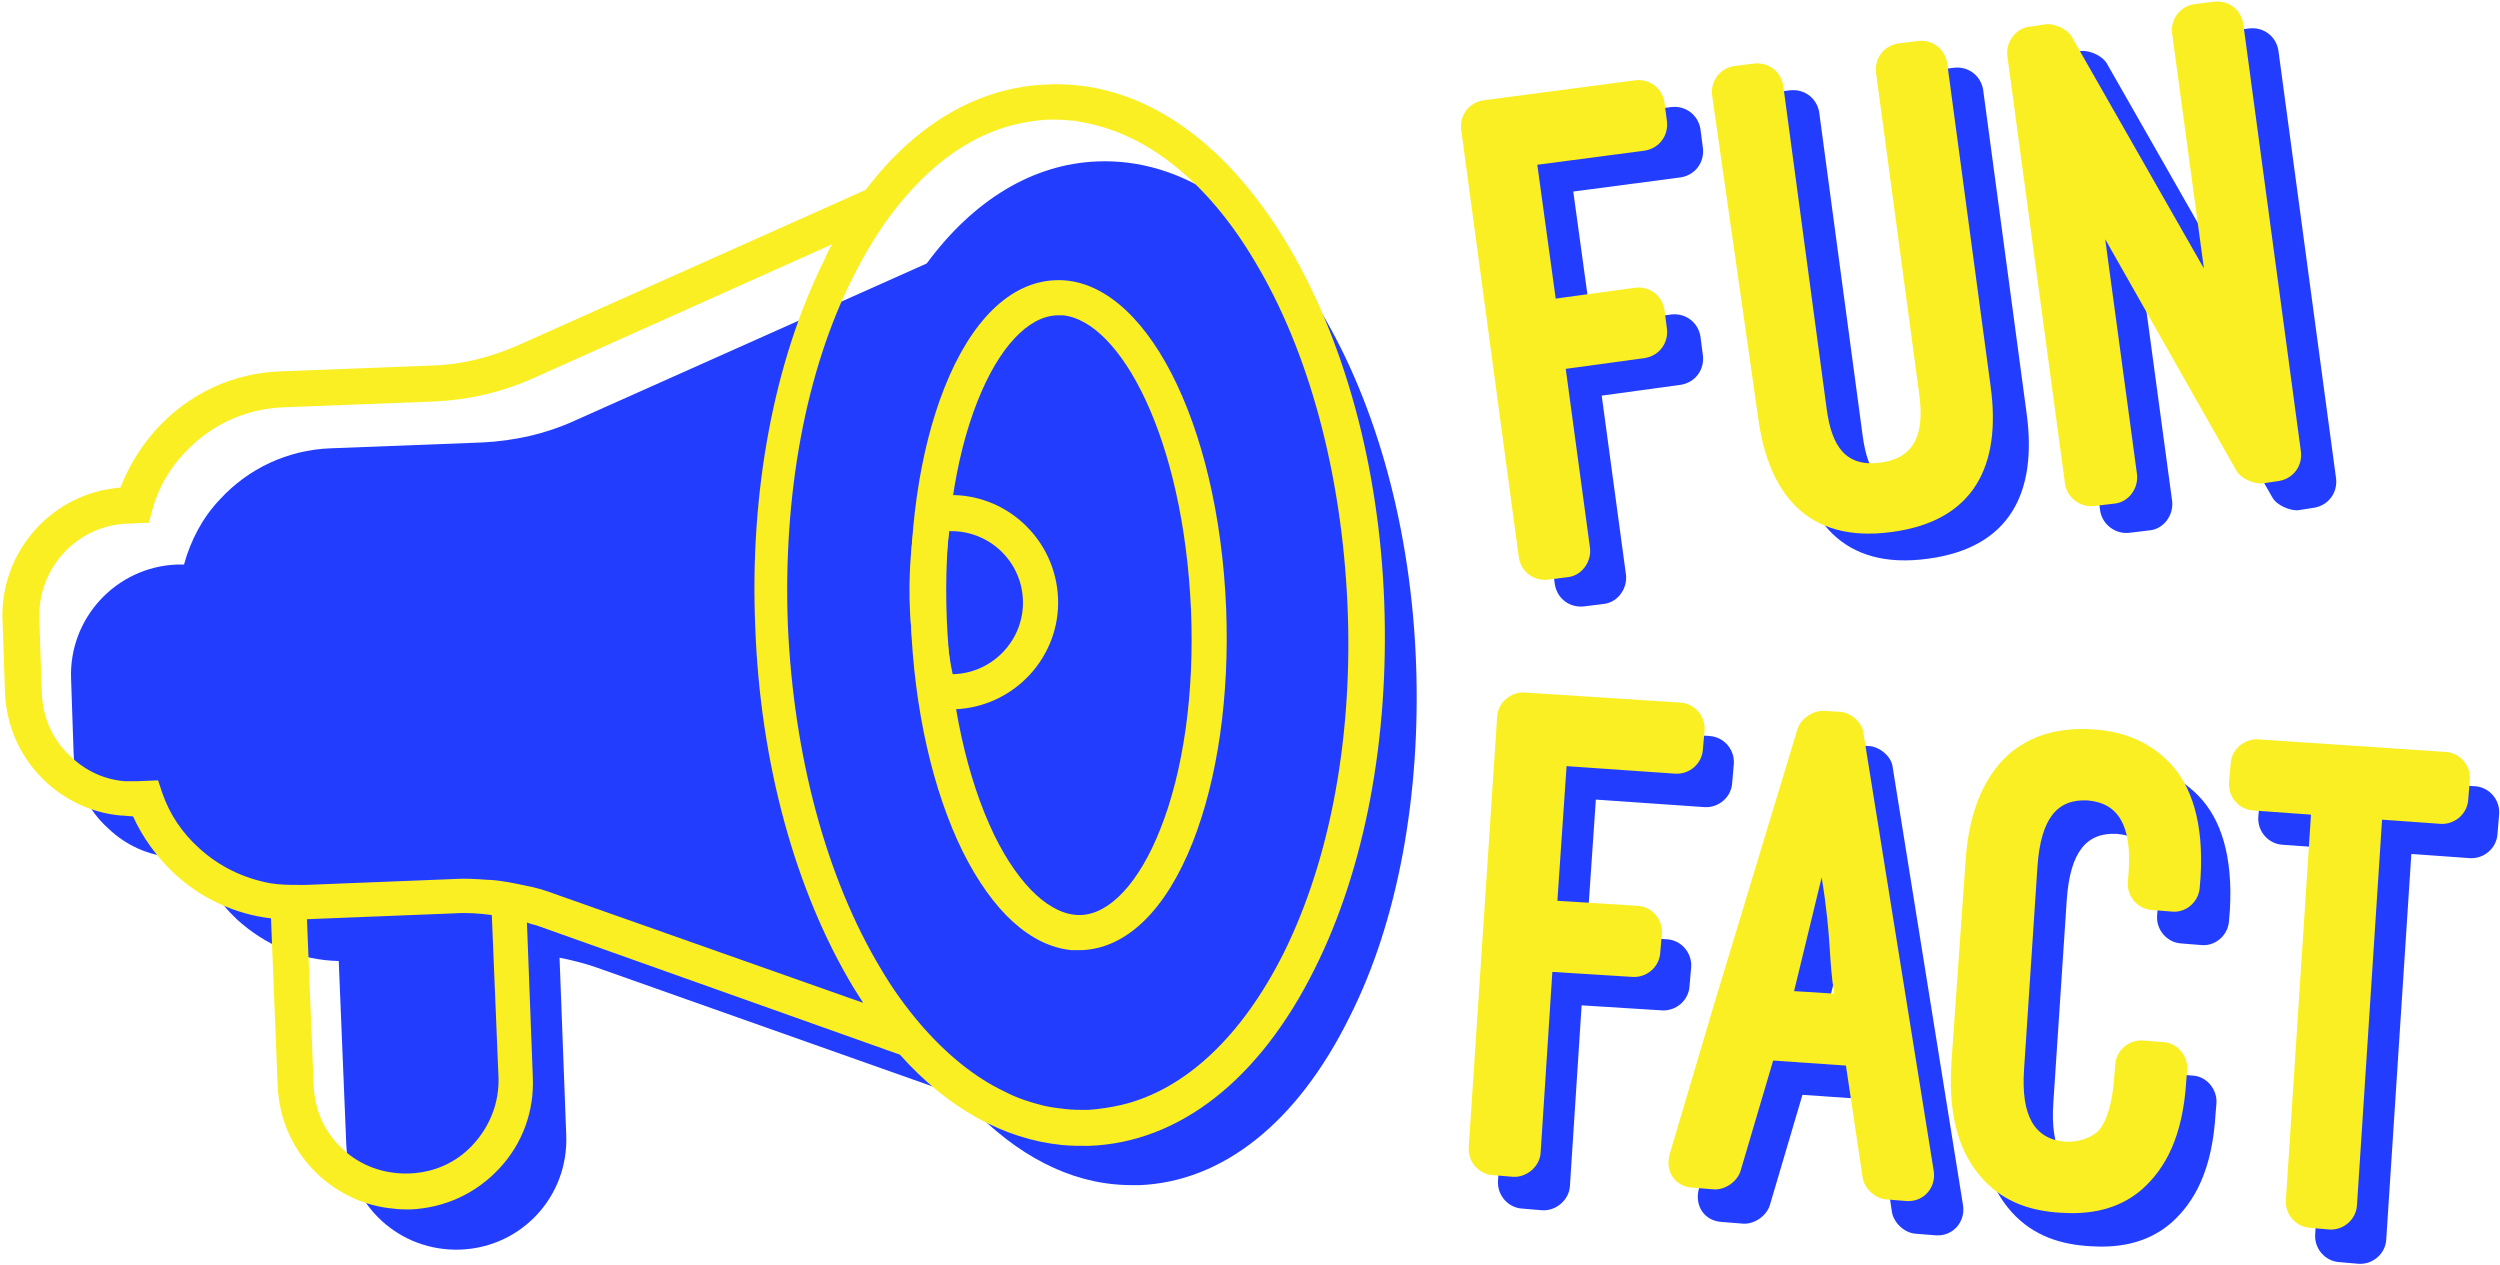 <?xml version="1.0" encoding="UTF-8" standalone="no"?><svg xmlns="http://www.w3.org/2000/svg" xmlns:xlink="http://www.w3.org/1999/xlink" fill="#000000" height="151.2" preserveAspectRatio="xMidYMid meet" version="1" viewBox="100.4 174.4 298.9 151.2" width="298.9" zoomAndPan="magnify"><path d="M137,280l0,0.1l17.6-0.7c1.4-0.1,2.8,0,4.2,0.1c0.1,0,0.2,0,0.2,0l0-0.4L137,280z" fill="none"/><g id="change1_3"><path d="M269.7,253.6c-0.6-15.9-4.7-30.8-11.4-42c-7.2-12-16.7-18.3-26.7-17.9c-7.7,0.3-14.8,4.6-20.4,12.2l-42.1,18.8 c-3.5,1.6-7.2,2.4-11,2.6l-18.2,0.7c-5.1,0.2-9.8,2.4-13.2,6.1c-2.1,2.2-3.5,4.9-4.3,7.8l-0.9,0c-7.2,0.3-12.9,6.4-12.6,13.7 l0.3,8.8c0.1,3.5,1.6,6.8,4.2,9.1c2.1,2,4.8,3.2,7.7,3.4c0.6,0.1,1.2,0.1,1.8,0l0.9,0c1,2.8,2.7,5.3,4.9,7.4c3.4,3.1,7.6,4.9,12.2,5 l0.9,21.9c0.3,7.3,6.4,12.9,13.7,12.6c7.3-0.3,12.9-6.4,12.6-13.7l-0.8-21.2c1.5,0.3,3.1,0.7,4.5,1.2l43.5,15.4 c5.5,6.2,11.8,9.9,18.4,10.5c1,0.1,1.9,0.1,2.9,0.1c10-0.4,18.9-7.5,25.1-20C267.5,284.7,270.3,269.5,269.7,253.6z" fill="#233dff"/></g><g fill="#233dff" id="change1_1"><path d="M300.2,187.2c1.7-0.2,3.2,0.9,3.5,2.6l0.3,2.3c0.2,1.7-0.9,3.2-2.6,3.5l-12.9,1.7l2.2,16l9.5-1.3 c1.7-0.2,3.2,0.9,3.5,2.6l0.3,2.3c0.2,1.7-0.9,3.2-2.6,3.5l-9.5,1.3l2.9,21.4c0.2,1.7-1,3.3-2.6,3.5l-2.4,0.3 c-1.7,0.2-3.2-0.9-3.5-2.6l-6.9-51.2c-0.2-1.7,0.9-3.2,2.6-3.5L300.2,187.2z"/><path d="M309.4,189c-0.2-1.7,0.9-3.2,2.6-3.5l2.4-0.3c1.7-0.2,3.2,0.9,3.5,2.6l5.2,38.7c0.6,4.5,2.3,7,6.5,6.4 c4.3-0.6,5.1-3.8,4.6-7.9l-5.2-38.7c-0.2-1.7,0.9-3.2,2.6-3.5l2.4-0.3c1.7-0.2,3.2,0.9,3.5,2.6l5.2,38.7c1.3,9.5-2,16.1-11.8,17.4 c-10.2,1.4-14.8-4.7-16-13.7L309.4,189z"/><path d="M375.2,235.4c-1,0.1-2.6-0.6-3.1-1.5l-15.8-27.7l3.8,28.1c0.2,1.7-1,3.3-2.6,3.5l-2.5,0.3 c-1.6,0.2-3.2-0.9-3.5-2.6l-6.9-51.2c-0.2-1.7,1-3.3,2.6-3.5l2-0.3c1.1-0.1,2.6,0.6,3.1,1.5l15.8,27.7l-3.8-28.1 c-0.2-1.7,0.9-3.2,2.6-3.5l2.4-0.3c1.7-0.2,3.2,0.9,3.5,2.6l6.9,51.2c0.2,1.7-0.9,3.2-2.6,3.5L375.2,235.4z"/></g><g fill="#233dff" id="change1_2"><path d="M304.8,262.4c1.7,0.1,3,1.6,2.9,3.3l-0.2,2.3c-0.1,1.7-1.6,3-3.3,2.9l-13-0.9l-1.1,16.1l9.6,0.6 c1.7,0.1,3,1.6,2.9,3.3l-0.2,2.3c-0.1,1.7-1.6,3-3.3,2.9l-9.6-0.6l-1.4,21.6c-0.1,1.7-1.7,3-3.3,2.9l-2.4-0.2 c-1.7-0.1-3-1.6-2.9-3.3l3.4-51.5c0.1-1.7,1.6-3,3.3-2.9L304.8,262.4z"/><path d="M324.6,305.9l-8.7-0.6l-3.9,13.2c-0.4,1.3-1.9,2.3-3.2,2.2l-2.5-0.2c-2.1-0.1-3.3-1.9-2.8-3.9l5.3-17.9l10-33 c0.4-1.3,1.9-2.3,3.2-2.2l1.9,0.1c1.3,0.1,2.7,1.3,2.8,2.6l8.4,52.3c0.3,2-1.2,3.7-3.2,3.6l-2.5-0.2c-1.3-0.1-2.6-1.3-2.8-2.6 L324.6,305.9z M318.4,297l4.8,0.3c-0.7-4.2-0.3-6.5-1.5-13.9L318.4,297z"/><path d="M338.9,281.4c0.4-6.5,2.6-10.7,5.5-13.1c3-2.4,6.5-2.9,9.7-2.7c3.2,0.2,6.5,1.2,9.2,4 c2.6,2.7,4.1,7.1,3.7,13.7l-0.1,1.2c-0.1,1.7-1.6,3-3.2,2.9l-2.5-0.2c-1.7-0.1-3-1.6-2.9-3.3l0.1-1.2c0.4-5.7-1.3-8.3-4.9-8.6 c-3.6-0.2-5.6,2.1-6,7.9l-1.6,24.2c-0.4,5.7,1.3,8.4,4.9,8.7c1.6,0.1,3.2-0.5,4-1.3c1.1-1.3,1.7-3.6,1.9-6.7l0.1-1.2 c0.1-1.7,1.6-3,3.3-2.9l2.5,0.2c1.6,0.1,2.9,1.6,2.8,3.3l-0.1,1.2c-0.4,6.8-2.5,10.6-5.3,13.1c-3,2.6-6.6,3-9.7,2.8 c-3.3-0.2-6.7-1.1-9.4-4.1c-2.5-2.8-4.1-6.9-3.7-13.7L338.9,281.4z"/><path d="M370.6,269.8c0.1-1.7,1.6-3,3.3-2.9l22.4,1.5c1.7,0.1,3,1.6,2.9,3.3l-0.2,2.4c-0.1,1.7-1.6,3-3.3,2.9l-7-0.5 l-3,46.1c-0.1,1.7-1.6,3-3.3,2.9l-2.3-0.2c-1.7-0.1-3-1.6-2.9-3.3l3-46.1l-6.9-0.5c-1.7-0.1-3-1.6-2.9-3.3L370.6,269.8z"/></g><path d="M154.7,283.7l-17.6,0.7l0.8,19.8c0.1,2.9,1.4,5.7,3.5,7.7c2.2,2,5,3,7.9,2.9c2.9-0.1,5.7-1.4,7.7-3.5 c2-2.2,3-5,2.9-7.9l-0.8-19.4C157.7,283.7,156.2,283.6,154.7,283.7z" fill="none"/><path d="M261.6,246.6c-0.6-15.6-4.5-30.1-11.1-41c-5.8-9.6-13-15.4-20.7-16.6c-0.5-0.1-0.9-0.1-1.4-0.2 c-0.9-0.1-1.8-0.1-2.6-0.1c-1.7,0.1-3.5,0.4-5.1,0.9c-1.6,0.5-3.2,1.2-4.7,2.1c-3.4,2-6.5,5-9.3,8.8c-1.5,2.1-2.9,4.4-4.2,7 c-5.6,11.3-8.4,26.1-7.8,41.7c0.6,15.6,4.5,30.1,11.1,41c1.5,2.5,3.1,4.7,4.7,6.6c3.1,3.6,6.5,6.4,10.1,8.1c1.5,0.7,3.1,1.3,4.7,1.7 c0.9,0.2,1.7,0.3,2.6,0.4c0.9,0.1,1.8,0.1,2.7,0.1c1.3-0.1,2.7-0.2,4-0.6c7.6-1.9,14.4-8.2,19.4-18.2 C259.5,277,262.2,262.2,261.6,246.6L261.6,246.6z" fill="none"/><g id="change2_1"><path d="M228.5,288c-4.9-0.5-9.4-4.6-13-11.8c-3.6-7.3-5.8-17.1-6.2-27.5c-0.4-10.4,1-20.3,4-27.9 c3.2-8.1,7.9-12.7,13.3-12.9c10.6-0.4,19.5,16.9,20.4,39.3l0,0c0.4,10.4-1,20.3-4,27.9c-3.2,8.1-7.9,12.7-13.3,12.9 C229.3,288,228.9,288,228.5,288z M227.5,212.1c-0.2,0-0.5,0-0.7,0c-3.5,0.1-7,3.9-9.5,10.2c-2.8,7-4.1,16.3-3.7,26.2 c0.4,9.8,2.4,19,5.7,25.8c3,6.1,6.8,9.6,10.3,9.5c3.5-0.1,7-3.9,9.5-10.2c2.8-7,4.1-16.3,3.7-26.2l0,0 C241.9,226.6,234.3,212.8,227.5,212.1z" fill="#f9ef23"/></g><g id="change2_2"><path d="M213,259.1c-0.3,0-0.5-0.1-0.8-0.1l-1.4-0.2l-0.3-1.4c-0.7-3.1-1.1-6.5-1.3-9.9c-0.2-4.1,0.1-8.3,0.8-12 l0.3-1.4l1.4-0.3c0.6-0.1,1.3-0.2,1.9-0.2l0,0c7-0.3,13,5.2,13.3,12.3c0.3,7-5.2,13-12.3,13.3C214.1,259.2,213.5,259.2,213,259.1z M213.9,237.9c-0.4,3-0.6,6.2-0.5,9.5c0.1,2.6,0.4,5.2,0.9,7.6c0.1,0,0.1,0,0.2,0c4.7-0.2,8.4-4.2,8.2-8.9 C222.5,241.4,218.6,237.8,213.9,237.9z" fill="#f9ef23"/></g><g id="change2_3"><path d="M265.9,246.4c-0.6-16.3-4.8-31.5-11.7-43c-7.6-12.6-17.7-19.4-28.6-18.9c-8.2,0.3-15.7,4.7-21.7,12.6 l-41.6,18.6c-3.2,1.4-6.7,2.3-10.2,2.4l-18.2,0.7c-5.6,0.2-10.8,2.6-14.7,6.8c-1.9,2.1-3.4,4.5-4.4,7.1c-8.1,0.6-14.4,7.6-14.1,15.8 l0.3,8.8c0.2,4.1,1.9,7.8,4.9,10.6c2.5,2.3,5.6,3.7,8.9,4c0.5,0,1,0.1,1.5,0.1c1.2,2.6,2.8,4.8,4.9,6.8c3.2,3,7.3,4.9,11.6,5.4 l0.8,20.1c0.2,4.1,1.9,7.8,4.9,10.6c2.5,2.3,5.6,3.7,8.9,4c0.7,0.1,1.4,0.1,2.1,0.1c4.1-0.2,7.8-1.9,10.6-4.9c2.8-3,4.2-6.9,4-11 l-0.7-18.4c0.5,0.2,1.1,0.3,1.6,0.5l43,15.3c5.7,6.4,12.4,10.1,19.4,10.8c1.1,0.1,2.1,0.1,3.2,0.1c10.8-0.4,20.4-7.9,27-21.2 C263.6,278.2,266.5,262.7,265.9,246.4z M157,311.2c-2,2.2-4.7,3.4-7.7,3.5c-2.9,0.1-5.8-0.9-7.9-2.9c-2.2-2-3.4-4.7-3.5-7.7 l-0.8-19.8l17.6-0.7c1.5-0.1,3,0,4.5,0.2l0.8,19.4C160.1,306.2,159,309,157,311.2z M166.5,281.2c-1.1-0.4-2.1-0.7-3.2-0.9 c-1.4-0.3-2.8-0.6-4.3-0.7c-0.1,0-0.2,0-0.2,0c-1.4-0.1-2.8-0.2-4.2-0.1l-17.6,0.7l-0.7,0c-1.2,0-2.4,0-3.6-0.2 c-3.2-0.6-6.1-2-8.5-4.2c-2-1.8-3.5-4-4.4-6.6l-0.5-1.5l-2.5,0.1c-0.5,0-1,0-1.5,0c-2.4-0.2-4.6-1.2-6.4-2.9c-2.2-2-3.4-4.7-3.5-7.7 l-0.3-8.8c-0.2-6.1,4.5-11.2,10.6-11.4l2.5-0.1l0.4-1.5c0.7-2.6,2-4.9,3.9-6.9c3.1-3.3,7.2-5.2,11.7-5.4l18.2-0.7 c4.1-0.2,8-1.1,11.8-2.8l35.7-16c-0.4,0.6-0.7,1.3-1,2c-5.9,11.9-8.9,27.5-8.2,43.8c0.6,16.3,4.8,31.5,11.7,43 c0.4,0.6,0.8,1.3,1.2,1.9L166.5,281.2z M253.9,288.3c-5,10-11.8,16.4-19.4,18.2c-1.3,0.3-2.6,0.5-4,0.6c-0.9,0-1.8,0-2.7-0.1 c-0.9-0.1-1.7-0.2-2.6-0.4c-1.6-0.4-3.2-0.9-4.7-1.7c-3.6-1.7-7-4.5-10.1-8.1c-1.7-2-3.3-4.2-4.7-6.6c-6.5-10.8-10.4-25.4-11.1-41 c-0.6-15.6,2.1-30.4,7.8-41.7c1.3-2.6,2.7-4.9,4.2-7c2.8-3.8,5.9-6.8,9.3-8.8c1.5-0.9,3.1-1.6,4.7-2.1c1.7-0.5,3.4-0.8,5.1-0.9 c0.9,0,1.8,0,2.6,0.1c0.5,0,0.9,0.1,1.4,0.2c7.7,1.3,15,7,20.7,16.6c6.5,10.8,10.4,25.4,11.1,41l0,0 C262.2,262.2,259.5,277,253.9,288.3z" fill="#f9ef23"/></g><g fill="#f9ef23" id="change2_4"><path d="M295.9,184c1.7-0.2,3.2,0.9,3.5,2.6l0.3,2.3c0.2,1.7-0.9,3.2-2.6,3.5l-12.9,1.7l2.2,16l9.5-1.3 c1.7-0.2,3.2,0.9,3.5,2.6l0.3,2.3c0.2,1.7-0.9,3.2-2.6,3.5l-9.5,1.3l2.9,21.4c0.2,1.7-1,3.3-2.6,3.5l-2.4,0.3 c-1.7,0.2-3.2-0.9-3.5-2.6l-6.9-51.2c-0.2-1.7,0.9-3.2,2.6-3.5L295.9,184z"/><path d="M305.1,185.8c-0.2-1.7,0.9-3.2,2.6-3.5l2.4-0.3c1.7-0.2,3.2,0.9,3.5,2.6l5.2,38.7c0.6,4.5,2.3,7,6.5,6.4 c4.3-0.6,5.1-3.8,4.6-7.9l-5.2-38.7c-0.2-1.7,0.9-3.2,2.6-3.5l2.4-0.3c1.7-0.2,3.2,0.9,3.5,2.6l5.2,38.7c1.3,9.5-2,16.1-11.8,17.4 c-10.2,1.4-14.8-4.7-16-13.7L305.1,185.8z"/><path d="M370.9,232.2c-1,0.1-2.6-0.6-3.1-1.5L352.1,203l3.8,28.1c0.2,1.7-1,3.3-2.6,3.5l-2.5,0.3 c-1.6,0.2-3.2-0.9-3.5-2.6l-6.9-51.2c-0.2-1.7,1-3.3,2.6-3.5l2-0.3c1.1-0.1,2.6,0.6,3.1,1.5l15.8,27.7l-3.8-28.1 c-0.2-1.7,0.9-3.2,2.6-3.5l2.4-0.3c1.7-0.2,3.2,0.9,3.5,2.6l6.9,51.2c0.2,1.7-0.9,3.2-2.6,3.5L370.9,232.2z"/></g><g fill="#f9ef23" id="change2_5"><path d="M301.3,258.4c1.7,0.1,3,1.6,2.9,3.3L304,264c-0.1,1.7-1.6,3-3.3,2.9l-13-0.9l-1.1,16.1l9.6,0.6 c1.7,0.1,3,1.6,2.9,3.3l-0.2,2.3c-0.1,1.7-1.6,3-3.3,2.9l-9.6-0.6l-1.4,21.6c-0.1,1.7-1.7,3-3.3,2.9l-2.4-0.2 c-1.7-0.1-3-1.6-2.9-3.3l3.4-51.5c0.1-1.7,1.6-3,3.3-2.9L301.3,258.4z"/><path d="M321.1,301.8l-8.7-0.6l-3.9,13.2c-0.4,1.3-1.9,2.3-3.2,2.2l-2.5-0.2c-2.1-0.1-3.3-1.9-2.8-3.9l5.3-17.9l10-33 c0.4-1.3,1.9-2.3,3.2-2.2l1.9,0.1c1.3,0.1,2.7,1.3,2.8,2.6l8.4,52.3c0.3,2-1.2,3.7-3.2,3.6l-2.5-0.2c-1.3-0.1-2.6-1.3-2.8-2.6 L321.1,301.8z M314.9,292.9l4.8,0.3c-0.7-4.2-0.3-6.5-1.5-13.9L314.9,292.9z"/><path d="M335.4,277.4c0.4-6.5,2.6-10.7,5.5-13.1c3-2.4,6.5-2.9,9.7-2.7c3.2,0.2,6.5,1.2,9.2,4 c2.6,2.7,4.1,7.1,3.7,13.7l-0.1,1.2c-0.1,1.7-1.6,3-3.2,2.9l-2.5-0.2c-1.7-0.1-3-1.6-2.9-3.3l0.1-1.2c0.4-5.7-1.3-8.3-4.9-8.6 c-3.6-0.2-5.6,2.1-6,7.9l-1.6,24.2c-0.4,5.7,1.3,8.4,4.9,8.7c1.6,0.1,3.2-0.5,4-1.3c1.1-1.3,1.7-3.6,1.9-6.7l0.1-1.2 c0.1-1.7,1.6-3,3.3-2.9l2.5,0.2c1.6,0.1,2.9,1.6,2.8,3.3l-0.1,1.2c-0.4,6.8-2.5,10.6-5.3,13.1c-3,2.6-6.6,3-9.7,2.8 c-3.3-0.2-6.7-1.1-9.4-4.1c-2.5-2.8-4.1-6.9-3.7-13.7L335.4,277.4z"/><path d="M367.1,265.7c0.1-1.7,1.6-3,3.3-2.9l22.4,1.5c1.7,0.1,3,1.6,2.9,3.3l-0.2,2.4c-0.1,1.7-1.6,3-3.3,2.9l-7-0.5 l-3,46.1c-0.1,1.7-1.6,3-3.3,2.9l-2.3-0.2c-1.7-0.1-3-1.6-2.9-3.3l3-46.1l-6.9-0.5c-1.7-0.1-3-1.6-2.9-3.3L367.1,265.7z"/></g></svg>